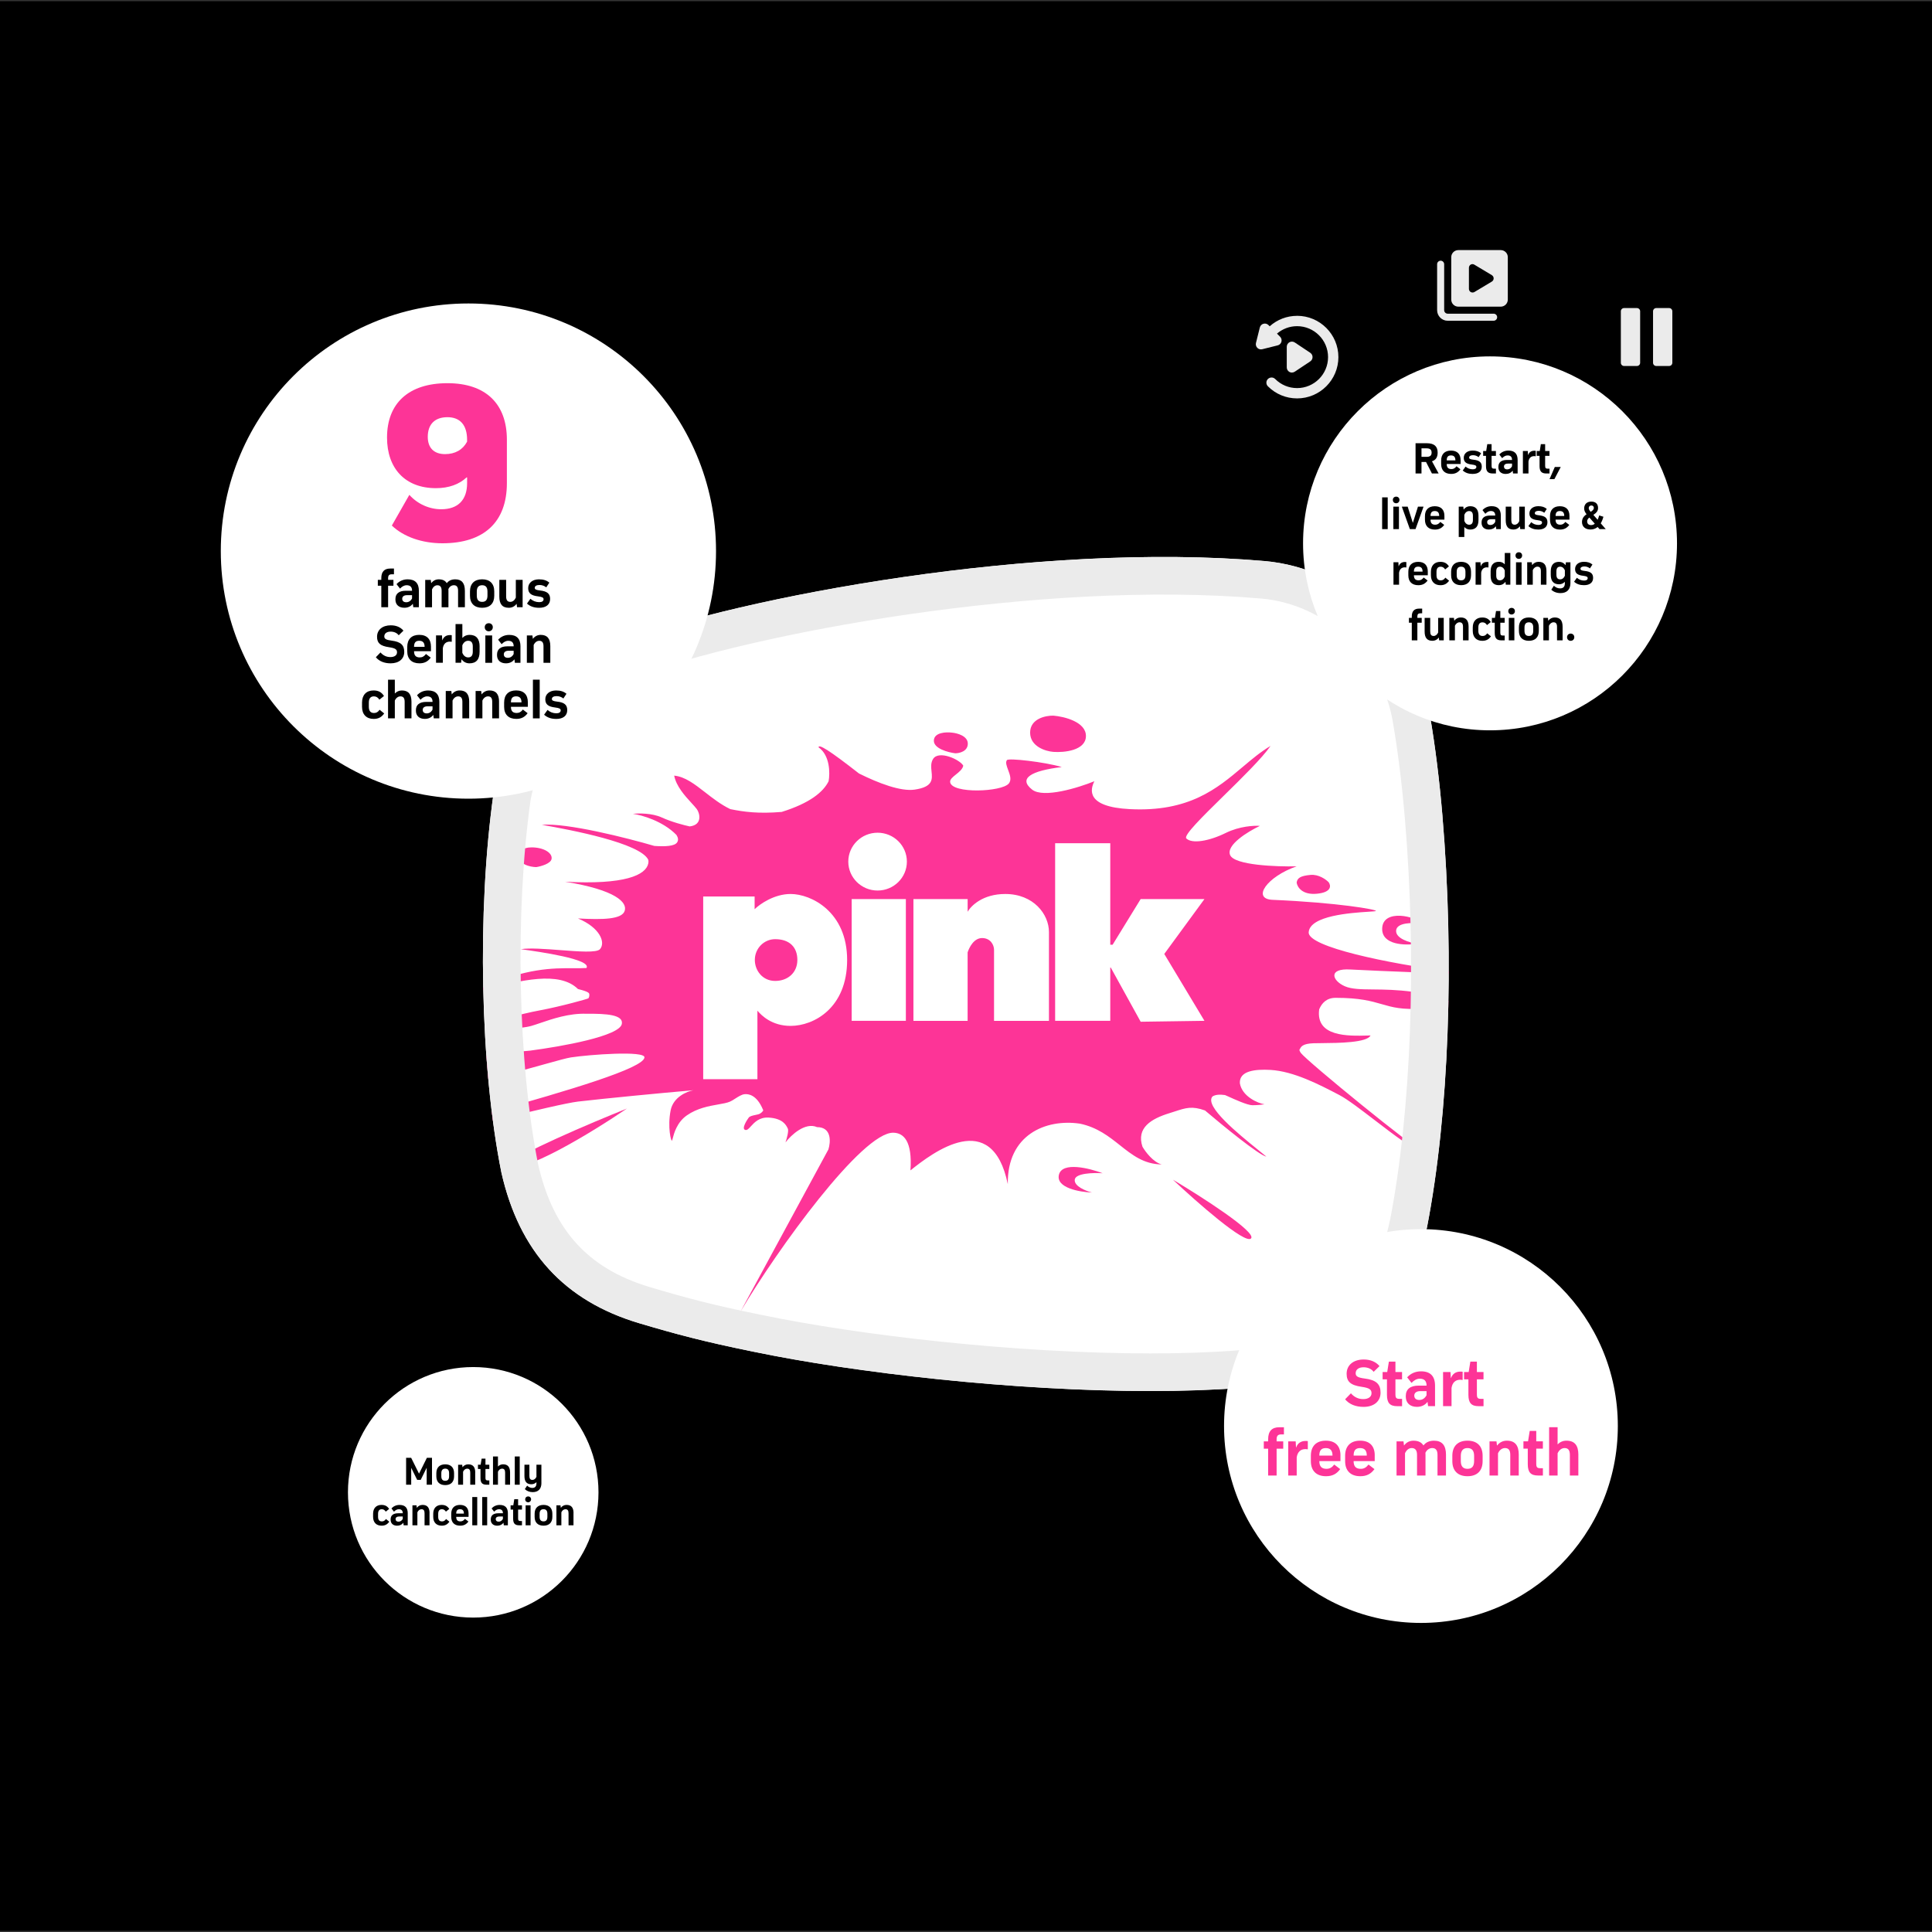 <?xml version="1.0" encoding="UTF-8"?>
<svg id="Layer_1" data-name="Layer 1" xmlns="http://www.w3.org/2000/svg" viewBox="0 0 800 800">
  <rect x="0" y="0" width="800" height="800" fill="#333333" stroke="none"/>
  <defs>
    <style>
      .cls-1, .cls-2 {
        fill: #fff;
      }

      .cls-3, .cls-4 {
        fill: #fd3497;
      }

      .cls-5 {
        fill: #ebebeb;
      }

      .cls-5, .cls-2, .cls-4 {
        fill-rule: evenodd;
      }
    </style>
  </defs>
  <rect y=".5" width="800" height="799"/>
  <g>
    <path class="cls-2" d="m597.27,337.71c-1.24-14.65-2.95-28.49-5.1-41.03-5.6-34.33-34.43-61.4-68.51-64.36-93.7-8.15-215.98,14.53-267.76,33.8-26.94,9.12-45.68,31.57-51.56,62.53-6.87,48.59-5.56,112.88,3.27,156.83,7.41,32.77,26.06,53.17,57.02,62.41,15.26,4.54,26.76,7.62,47.16,11.77,42.14,8.79,108.14,16.33,164.5,16.33,13.39,0,26.22-.43,38.07-1.36,45.1-3.69,67.24-22.9,76.56-66.67,9.03-46.6,11.4-110.25,6.34-170.27"/>
    <path class="cls-3" d="m320.98,406.18c5.29,0,9.19-3.47,9.19-8.69s-3.18-8.6-9.19-8.6c-4.57,0-8.42,3.76-8.42,8.6,0,4.33,3.13,8.69,8.42,8.69Z"/>
    <path class="cls-4" d="m599.88,402.21c-24.98-3.26-58.39-10.11-57.98-16.17.47-6.93,17.62-8.05,24.76-8.51,1.79-.12,2.95-.19,3.06-.31.59-.58-15.82-3.47-42.76-4.62-8.79-.38-2.34-9.63,9.96-13.87-8.4.19-25.66-.46-27.53-4.62-1.87-4.16,7.42-9.82,12.3-12.13-2.34-.19-8.44.12-14.06,2.89-7.03,3.47-14.06,4.62-16.4,2.31-1.25-1.24,6.69-9.03,15.49-17.67,7.63-7.49,15.9-15.6,19.39-20.64-4.07,2.41-7.74,5.5-11.54,8.71-10.57,8.91-22.21,18.73-46.77,17.46-18.16-.94-16.4-8.09-14.64-11.55-6.64,2.7-21.09,7.16-25.78,3.47-5.86-4.62-.44-7.82,12.27-9.34-6.93-2.09-22.27-3.85-22.72-2.85-.66.92-.1,2.4.5,4.01.74,1.98,1.56,4.15.27,5.68-2.93,3.47-23.52,4.31-24.26-.57-.17-1.14,1.05-2.12,2.38-3.18,1.32-1.05,2.74-2.19,3.05-3.66-1.38-2.55-10.15-6.5-12.49-2.8-1.02,1.61-.83,3.43-.65,5.2.34,3.29.66,6.38-6.97,7.51-5.79.86-14.99-2.65-23.08-6.68-12.14-9.5-16.74-12.35-16.74-10.83,4.78,3.35,4.77,10.76,4.17,14.04-2.19,4.45-7.75,9.06-19.42,12.71-9.6.8-15.57,0-21.29-1.16-3.92-1.89-7.27-4.51-10.42-6.96-4.36-3.39-8.32-6.48-12.82-6.91.88,4.47,4.46,8.37,7.14,11.3.88.96,1.67,1.82,2.23,2.56,1.16,1.52,2.57,6.54-2.95,7.17-2.18-.46-7.55-1.85-11.55-3.7-4.01-1.85-9.63-1.77-11.94-1.51,3.66.51,12.38,2.97,18.01,8.74.72,1.13.91,2.22.23,3.16-1.07,1.48-4.87,1.72-9.38,1.39-11.23-3.29-36.28-9.65-46.6-8.74,12.05,2.09,40.82,7.55,44.1,14.51.1.47.1.95,0,1.45-.99,4.9-9.79,8.93-34.47,7.6,21.16,3.42,25.85,8.62,24.68,12.09-1.17,3.47-8.79,3.7-19.33,3.12,9.1,3.8,11.54,9.95,9.1,12.73-1.35,1.53-8.72.97-16.42.38-6.24-.48-12.69-.97-16.32-.38l.3.04c7.17,1.01,29.16,4.11,26.85,7.75-1.7.1-3.52.1-5.51.09-8.31-.04-19.59-.09-37.24,7.96,0,.35.02.7.02,1.05.31-.08.62-.16.94-.24,14.41-3.68,30.52-7.81,38.28-.15,4.69,1.16,4.69,1.73,4.69,2.31v.03s0,.07,0,.07c.02.25.05.75-.36,1.43-.13.19-11.22,3.32-19.89,4.94-8.67,1.62-20.27,4.75-19.64,6.46.63,1.71,11.36,1.33,15.98,0,.98-.28,2.16-.69,3.5-1.14,4.96-1.7,12.1-4.14,19.23-3.86,8.29-.09,15.35.4,14.65,4.2-.94,5.08-24.87,9.33-37.95,11.06-4.66.36-11.3,1.15-18.14,2.22.23,3.18.49,6.33.77,9.44,8.39-1.86,16.99-4.26,23.58-6.1,5.06-1.41,8.95-2.49,10.65-2.75,7.62-1.16,30.66-2.88,30.46,0-.3,4.51-31.86,13.78-63.22,22.62.15,1.19.3,2.38.45,3.56,16.54-4,30.68-7.36,35.24-7.89,11.35-1.32,34.67-3.57,46.26-4.56.52-.05,1.03-.09,1.54-.14-2.7.48-8.36,2.82-9.44,8.36-1.35,6.93.19,13.06.58,12.49.07-.11.16-.43.28-.9.51-1.98,1.71-6.65,5.88-9.55,4.29-2.99,9.12-3.84,12.94-4.51,2.01-.35,3.74-.65,4.97-1.2.64-.28,1.35-.74,2.1-1.22,1.28-.82,2.66-1.7,3.87-1.83,1.54-.15,5,.17,7.6,6.36.05.11.1.23.15.34-.21.43-.94,1.35-2.17,1.66-.34.08-.69.16-1.03.23-1.22.26-2.37.5-2.82,1.1-.58.76-3.27,4.75-1.35,5.13.72.14,1.38-.58,2.24-1.53,1.46-1.6,3.51-3.84,7.39-3.6,5.84.36,7.18,3.11,7.8,4.37l.1.2c.46.91-.45,4.18-.96,5.7,2.3-3.01,8.12-8.49,13.07-6.32,6.09,0,5.66,6.16,4.69,9.24l-36.32,67.02c15.04-25.42,50.34-74.31,63.27-73.95,4.21.12,7.86,3.44,7.03,15.6,9.37-7.51,33.76-26.03,40.31,5.71-.34-20.42,15.65-27.15,29.85-25.06,7.21,1.51,12.04,5.33,16.62,8.97,5.09,4.03,9.87,7.82,17.27,7.92-3.54-.91-6.8-5.28-7.98-7.35-2.61-7.85,3.63-11.55,11.13-13.87.84-.26,1.6-.51,2.32-.74,4.5-1.47,7.1-2.32,12.44-.39,7.19,6.12,22.34,18.51,25.42,19.12-.89-.76-2.13-1.77-3.59-2.94-7.96-6.44-22.17-17.94-18.75-21.96,1.29-.85,3.16-.88,5.2-.6.09.01.62.26,1.42.62,2.57,1.17,7.88,3.59,9.94,3.59s4.23-.25,5.01-.38c-2.79-.44-9.32-3.27-10.21-8.74-.27-5.14,6.27-5.86,12.71-5.5,9.63.58,20.22,6.07,28.5,10.41,3.37,1.76,8.8,5.93,14.56,10.34,8.19,6.28,17.02,13.05,21.49,14.13-4.73-1.95-49.43-38.44-52.03-41.93-.36-.49-.54-.93-.57-1.33.11-.1.19-.26.28-.43.41-.78,1.09-2.07,5.49-2.23.89-.03,2.1-.04,3.49-.05,6.99-.06,18.75-.17,20.19-3.18l-1.12.03c-8.25.22-21.68.58-20.14-10.86,1.11-2.63,3.1-4.75,6.81-4.75,10.02,0,14.77,1.37,19.09,2.62,4.4,1.27,8.33,2.41,16.91,1.82,16.99-1.15,1.7-6.14-4.1-6.93-6.44-.88-11.85-.94-16.32-.98-5.1-.05-8.99-.1-11.79-1.33-5.27-2.31-7.03-7.51,2.34-6.93,4.19.26,17.82.81,31.1,1.34h.01s.03,0,.03,0c3.25.13,6.48.26,9.55.38,0-.33,0-.67,0-1Zm-224.36-45.43c0,6.61-5.43,11.97-12.13,11.97s-12.13-5.36-12.13-11.97,5.43-11.97,12.13-11.97,12.13,5.36,12.13,11.97Zm61.39-7.61h22.83v42.02h.97l11.62-18.91h26.41l-16.64,22.73,16.64,27.69-26.41.38-12.39-22.44h-.2v22.06h-22.83v-73.53Zm-145.73,97.69v-75.63h21.29v5.25c2.13-2.1,8.09-6.3,14.9-6.3,8.51,0,23.41,7.35,23.41,27.31s-13.84,27.31-23.41,27.31c-7.66,0-11.97-4.2-13.74-6.3v28.36h-22.44Zm83.92-74.58h-22.44v50.42h22.44v-50.42Zm3.14,0h22.44v5.25c1.42-2.45,6.21-7.35,15.58-7.35,11.71,0,18.09,8.4,18.09,15.76v36.77h-22.74v-29.41c0-2.1-1.53-4.87-4.94-4.87s-5.29,3.82-6,5.92v28.36h-22.44v-50.42Z"/>
    <path class="cls-3" d="m599.76,414.36c-.71.43-1.28,1.09-1.43,2.09,0,.68.29,1.96,1.32,2.8.04-1.63.08-3.26.11-4.89Z"/>
    <path class="cls-3" d="m436.18,296.33c-3.21-.06-9.63,1.25-9.63,7.03s6.42,7.73,9.63,7.98c4.43.32,13.33-.53,13.48-6.46.15-5.93-8.92-8.17-13.48-8.55Z"/>
    <path class="cls-3" d="m395.55,311.92c1.73,0,5.2-.8,5.2-3.99s-4.37-4.37-6.55-4.56c-2.44-.32-7.36-.11-7.51,3.23-.15,3.35,5.84,4.94,8.86,5.32Z"/>
    <path class="cls-3" d="m220.12,350.88c-4.01,0-5.39,2.03-5.58,3.04,0,4.01,5.01,5.09,7.51,5.13,1.99-.32,6.05-1.44,6.35-3.42.39-2.47-3.27-4.75-8.28-4.75Z"/>
    <path class="cls-3" d="m259.6,459.02c-14.89,5.96-45.75,19.04-50.07,23.76,5.7,4.41,35.75-14,50.07-23.76Z"/>
    <path class="cls-3" d="m438.49,486.39c1.39-5.47,12.65-2.66,18.1-.57-3.72-.25-11.25-.08-11.56,2.66-.31,2.74,4.62,4.69,7.13,5.32-5.14-.19-15.06-1.94-13.67-7.41Z"/>
    <path class="cls-3" d="m485.67,488.48c9.76,9.19,29.89,26.91,32.35,24.33,2.46-2.58-20.54-17.3-32.35-24.33Z"/>
    <path class="cls-3" d="m578.1,385.28c.31-3.35,6.93-3.29,10.21-2.85-1.35-2.85-15.79-6.46-15.98,2.09-.15,6.84,9.56,7.03,14.44,6.27-3.02-.44-8.97-2.17-8.66-5.51Z"/>
    <path class="cls-3" d="m536.92,365.51c.25,1.77,2.28,5.17,8.44,4.56,6.16-.61,5.78-3.42,4.81-4.75-1.09-1.14-4.12-3.35-7.51-3.04-4.24.38-5.52,1.33-5.75,3.23Z"/>
    <path class="cls-5" d="m576.79,299.19h0c-4.48-27.45-27.67-49.01-54.48-51.34h0c-91.21-7.93-211.18,14.35-260.98,32.88l-.22.08-.22.07c-20.97,7.1-36.16,24.48-41.18,50.33-6.58,46.91-5.26,109.08,3.14,151.02,3.24,14.2,8.68,24.83,15.94,32.77,7.27,7.95,17.08,14.02,30.3,17.96,14.87,4.43,25.93,7.39,45.82,11.44h.07c41.1,8.59,106.03,16.02,161.32,16.02,13.07,0,25.47-.41,36.82-1.31,20.69-1.7,33.8-6.77,42.71-14.53,8.86-7.71,15.56-19.81,19.82-39.71,8.68-44.87,11.05-106.95,6.09-165.84-1.22-14.29-2.87-27.69-4.93-39.72l-.02-.12Zm-62.42,275.46c-11.84.93-24.68,1.36-38.07,1.36-56.36,0-122.35-7.54-164.5-16.33-20.4-4.15-31.9-7.23-47.16-11.77-30.96-9.24-49.61-29.64-57.02-62.41-8.83-43.95-10.14-108.24-3.27-156.83,5.88-30.96,24.62-53.41,51.56-62.53,51.78-19.27,174.06-41.94,267.76-33.8,34.07,2.96,62.9,30.03,68.51,64.36,2.15,12.54,3.85,26.38,5.1,41.03,5.06,60.02,2.69,123.67-6.34,170.27-9.32,43.77-31.46,62.98-76.56,66.67Z"/>
  </g>
  <circle class="cls-1" cx="193.96" cy="228.19" r="102.53"/>
  <path class="cls-3" d="m209.89,182.08v17.97c0,16.08-9.43,24.91-26.7,24.91-8.44,0-16.08-2.68-20.94-7.34l7.25-12.71c3.38,3.77,8.24,5.96,13.2,5.96,6.95,0,10.72-3.87,10.72-10.82v-2.38h-.2c-3.08,2.88-7.35,4.47-12.71,4.47-12.8,0-20.25-8.24-20.25-20.94,0-14.39,9.13-22.53,25.01-22.53s24.62,8.54,24.62,23.43Zm-16.48.79v-.79c0-6.05-2.88-9.33-8.14-9.33s-8.14,2.98-8.14,8.14c0,4.57,2.58,7.15,7.15,7.15,4.17,0,7.34-1.79,9.13-5.16Z"/>
  <g>
    <path d="m162.2,237.8c-1.05,0-1.49.48-1.49,1.6v.71h2.2v2.43h-2.2v8.9h-2.82v-8.9h-1.44v-2.43h1.44v-.71c0-2.66,1.24-3.98,3.71-3.98h1.53v2.38h-.94Z"/>
    <path d="m173.44,244.64v6.8h-2.31l-.18-1.4h-.05c-.76,1.03-1.97,1.62-3.48,1.62-2.33,0-3.68-1.35-3.68-3.36v-.25c0-2.22,1.46-3.43,4.28-3.43h2.61c0-1.53-.73-2.29-2.24-2.29-1.05,0-1.95.55-2.75,1.4l-1.44-1.85c1.12-1.24,2.68-1.99,4.6-1.99,3.09,0,4.65,1.6,4.65,4.76Zm-4.92,1.81c-1.24,0-1.97.55-1.97,1.49,0,.85.55,1.44,1.67,1.44,1.03,0,1.88-.57,2.4-1.58v-1.35h-2.11Z"/>
    <path d="m192.5,244.57v6.87h-2.82v-6.84c0-1.51-.55-2.27-1.74-2.27-.96,0-1.79.57-2.27,1.56.02.21.02.43.02.69v6.87h-2.82v-6.84c0-1.51-.57-2.27-1.76-2.27-.94,0-1.74.64-2.22,1.72v7.39h-2.82v-11.33h2.31l.16,1.33h.05c.78-1.03,1.83-1.56,3.09-1.56,1.56,0,2.65.5,3.3,1.56h.05c.8-1.05,1.99-1.56,3.48-1.56,2.68,0,3.98,1.56,3.98,4.69Z"/>
    <path d="m194.61,244.89c0-3.2,1.83-5.01,5.04-5.01s5.01,1.81,5.01,5.01v1.79c0,3.18-1.81,4.99-5.01,4.99s-5.04-1.81-5.04-4.99v-1.79Zm2.82,1.74c0,1.74.73,2.59,2.22,2.59s2.2-.85,2.2-2.59v-1.69c0-1.76-.73-2.61-2.2-2.61s-2.22.85-2.22,2.61v1.69Z"/>
    <path d="m214.09,251.44l-.16-1.37h-.05c-.8,1.05-1.9,1.6-3.18,1.6-2.7,0-3.94-1.53-3.94-4.67v-6.89h2.82v6.82c0,1.53.5,2.29,1.72,2.29.98,0,1.79-.66,2.29-1.76v-7.35h2.82v11.33h-2.31Z"/>
    <path d="m223.22,251.67c-2.08,0-3.66-.55-5.01-1.74l1.42-1.99c1.03.92,2.29,1.4,3.66,1.4,1.14,0,1.79-.44,1.79-1.21,0-.66-.53-.98-2.27-1.19-2.95-.34-4.1-1.35-4.1-3.41,0-2.17,1.79-3.64,4.46-3.64,1.85,0,3.16.41,4.3,1.37l-1.28,1.95c-.78-.64-1.76-.98-2.79-.98-1.24,0-1.97.43-1.97,1.19,0,.6.5.89,2.15,1.08,3.02.32,4.21,1.35,4.21,3.52,0,2.31-1.67,3.66-4.58,3.66Z"/>
    <path d="m167.05,261.15l-1.95,1.9c-.71-.96-1.92-1.51-3.34-1.51-1.62,0-2.63.76-2.63,1.99,0,.98.69,1.44,3.02,1.74,3.8.48,5.24,1.85,5.24,4.69s-2.17,4.71-5.63,4.71c-2.66,0-4.76-.87-6.13-2.52l1.92-1.99c1.12,1.28,2.5,1.92,4.1,1.92,1.69,0,2.75-.75,2.75-1.97s-.76-1.74-3.3-2.11c-3.64-.53-4.97-1.69-4.97-4.33,0-2.88,2.24-4.74,5.68-4.74,2.22,0,4.03.75,5.24,2.2Z"/>
    <path d="m178.45,267.76v1.9h-7c0,1.76.75,2.56,2.38,2.56,1.05,0,1.81-.44,2.56-1.42l1.97,1.51c-1.19,1.62-2.63,2.36-4.69,2.36-3.2,0-5.04-1.81-5.04-4.99v-1.79c0-3.2,1.79-5.01,4.97-5.01s4.85,1.79,4.85,4.88Zm-2.63.07c0-1.65-.69-2.5-2.22-2.5s-2.15.8-2.15,2.5h4.37Z"/>
    <path d="m187.06,263.03v2.72c-.25-.05-.53-.07-.78-.07-1.62,0-2.63.94-2.91,2.72v6.04h-2.82v-11.33h2.47l.11,2.01h.05c.55-1.49,1.65-2.15,3.16-2.15.27,0,.48,0,.71.05Z"/>
    <path d="m198.59,267.67v2.22c0,3.18-1.42,4.78-4.19,4.78-1.33,0-2.47-.57-3.25-1.65h-.05l-.16,1.42h-2.31v-16.02h2.82v5.7h.05c.76-.82,1.76-1.24,2.91-1.24,2.77,0,4.19,1.62,4.19,4.78Zm-2.82.04c0-1.6-.62-2.38-1.9-2.38-1.08,0-1.95.69-2.43,1.9v3.07c.48,1.21,1.35,1.92,2.43,1.92,1.28,0,1.9-.8,1.9-2.4v-2.11Z"/>
    <path d="m200.72,259.71c0-.96.69-1.65,1.67-1.65s1.67.69,1.67,1.65-.71,1.69-1.67,1.69-1.67-.69-1.67-1.69Zm.25,3.41h2.82v11.33h-2.82v-11.33Z"/>
    <path d="m215.51,267.65v6.8h-2.31l-.18-1.4h-.05c-.76,1.03-1.97,1.62-3.48,1.62-2.33,0-3.68-1.35-3.68-3.36v-.25c0-2.22,1.46-3.43,4.28-3.43h2.61c0-1.53-.73-2.29-2.24-2.29-1.05,0-1.95.55-2.75,1.4l-1.44-1.85c1.12-1.24,2.68-1.99,4.6-1.99,3.09,0,4.65,1.6,4.65,4.76Zm-4.92,1.81c-1.24,0-1.97.55-1.97,1.49,0,.85.55,1.44,1.67,1.44,1.03,0,1.88-.57,2.4-1.58v-1.35h-2.11Z"/>
    <path d="m227.87,267.56v6.89h-2.82v-6.84c0-1.51-.53-2.27-1.74-2.27-.98,0-1.83.64-2.33,1.74v7.37h-2.82v-11.33h2.31l.16,1.37h.05c.82-1.05,1.92-1.6,3.23-1.6,2.7,0,3.96,1.56,3.96,4.67Z"/>
    <path d="m159.09,295.42c-1.12,1.58-2.45,2.27-4.37,2.27-3,0-4.81-1.88-4.81-4.99v-1.79c0-3.14,1.79-5.01,4.76-5.01,2.01,0,3.32.71,4.33,2.29l-1.9,1.53c-.62-.96-1.35-1.37-2.27-1.37-1.4,0-2.11.85-2.11,2.61v1.69c0,1.74.73,2.59,2.15,2.59.98,0,1.67-.41,2.31-1.35l1.9,1.53Z"/>
    <path d="m170.38,290.57v6.89h-2.82v-6.84c0-1.51-.53-2.27-1.74-2.27-.98,0-1.83.64-2.33,1.74v7.37h-2.81v-16.02h2.81v5.68h.05c.78-.8,1.76-1.21,2.88-1.21,2.7,0,3.96,1.56,3.96,4.67Z"/>
    <path d="m181.92,290.66v6.8h-2.31l-.18-1.4h-.05c-.76,1.03-1.97,1.62-3.48,1.62-2.33,0-3.68-1.35-3.68-3.36v-.25c0-2.22,1.46-3.43,4.28-3.43h2.61c0-1.53-.73-2.29-2.24-2.29-1.05,0-1.95.55-2.75,1.4l-1.44-1.85c1.12-1.24,2.68-1.99,4.6-1.99,3.09,0,4.65,1.6,4.65,4.76Zm-4.92,1.81c-1.24,0-1.97.55-1.97,1.49,0,.85.55,1.44,1.67,1.44,1.03,0,1.88-.57,2.4-1.58v-1.35h-2.11Z"/>
    <path d="m194.28,290.57v6.89h-2.82v-6.84c0-1.51-.53-2.27-1.74-2.27-.98,0-1.83.64-2.33,1.74v7.37h-2.81v-11.33h2.31l.16,1.37h.05c.82-1.05,1.92-1.6,3.23-1.6,2.7,0,3.96,1.56,3.96,4.67Z"/>
    <path d="m206.64,290.57v6.89h-2.82v-6.84c0-1.51-.53-2.27-1.74-2.27-.98,0-1.83.64-2.33,1.74v7.37h-2.81v-11.33h2.31l.16,1.37h.05c.82-1.05,1.92-1.6,3.23-1.6,2.7,0,3.96,1.56,3.96,4.67Z"/>
    <path d="m218.57,290.77v1.9h-7c0,1.76.75,2.56,2.38,2.56,1.05,0,1.81-.44,2.56-1.42l1.97,1.51c-1.19,1.62-2.63,2.36-4.69,2.36-3.2,0-5.04-1.81-5.04-4.99v-1.79c0-3.2,1.79-5.01,4.97-5.01s4.85,1.79,4.85,4.88Zm-2.63.07c0-1.65-.69-2.5-2.22-2.5s-2.15.8-2.15,2.5h4.37Z"/>
    <path d="m220.67,281.44h2.81v16.02h-2.81v-16.02Z"/>
    <path d="m230.31,297.69c-2.08,0-3.66-.55-5.01-1.74l1.42-1.99c1.03.92,2.29,1.4,3.66,1.4,1.14,0,1.79-.44,1.79-1.21,0-.66-.53-.98-2.27-1.19-2.95-.34-4.1-1.35-4.1-3.41,0-2.17,1.79-3.64,4.46-3.64,1.85,0,3.16.41,4.3,1.37l-1.28,1.95c-.78-.64-1.76-.98-2.79-.98-1.24,0-1.97.43-1.97,1.19,0,.6.5.89,2.15,1.08,3.02.32,4.21,1.35,4.21,3.52,0,2.31-1.67,3.66-4.58,3.66Z"/>
  </g>
  <circle class="cls-1" cx="616.99" cy="224.99" r="77.42"/>
  <g>
    <path d="m586.15,196.06v-12.53h4.62c3.06,0,4.53,1.26,4.53,3.89,0,1.9-.77,3.08-2.35,3.59l2.76,5.05h-2.78l-2.44-4.77h-1.88v4.77h-2.46Zm4.58-6.89c1.41,0,2.07-.54,2.07-1.75s-.66-1.77-2.07-1.77h-2.12v3.51h2.12Z"/>
    <path d="m604.81,190.57v1.56h-5.75c0,1.45.62,2.1,1.95,2.1.86,0,1.48-.36,2.1-1.16l1.62,1.24c-.98,1.33-2.16,1.93-3.85,1.93-2.63,0-4.13-1.48-4.13-4.09v-1.46c0-2.63,1.47-4.11,4.08-4.11s3.98,1.46,3.98,4Zm-2.16.06c0-1.35-.56-2.05-1.82-2.05s-1.77.66-1.77,2.05h3.59Z"/>
    <path d="m609.8,196.25c-1.71,0-3.01-.45-4.11-1.43l1.17-1.63c.84.75,1.88,1.14,3,1.14.94,0,1.47-.36,1.47-.99,0-.54-.43-.81-1.86-.98-2.42-.28-3.36-1.11-3.36-2.8,0-1.79,1.47-2.99,3.66-2.99,1.52,0,2.59.34,3.53,1.13l-1.05,1.6c-.64-.53-1.45-.81-2.29-.81-1.01,0-1.62.36-1.62.98,0,.49.41.73,1.77.88,2.48.26,3.46,1.11,3.46,2.89,0,1.9-1.37,3-3.76,3Z"/>
    <path d="m617.64,192.94c0,.85.26,1.13,1.07,1.13h.73v1.99h-1.32c-1.99,0-2.8-.88-2.8-3.08v-4.23h-1.18v-1.99h1.26l.45-2.84h1.78v2.84h1.8v1.99h-1.8v4.19Z"/>
    <path d="m628.42,190.48v5.58h-1.9l-.15-1.14h-.04c-.62.84-1.62,1.33-2.86,1.33-1.92,0-3.02-1.11-3.02-2.76v-.21c0-1.82,1.2-2.82,3.51-2.82h2.14c0-1.26-.6-1.88-1.84-1.88-.86,0-1.6.45-2.25,1.14l-1.18-1.52c.92-1.01,2.2-1.63,3.78-1.63,2.54,0,3.81,1.31,3.81,3.91Zm-4.04,1.48c-1.01,0-1.62.45-1.62,1.22,0,.7.45,1.18,1.37,1.18.85,0,1.54-.47,1.97-1.3v-1.11h-1.73Z"/>
    <path d="m635.93,186.69v2.24c-.21-.04-.43-.06-.64-.06-1.33,0-2.16.77-2.38,2.23v4.96h-2.31v-9.3h2.03l.09,1.65h.04c.45-1.22,1.35-1.77,2.59-1.77.23,0,.39,0,.58.04Z"/>
    <path d="m639.82,192.94c0,.85.26,1.13,1.07,1.13h.73v1.99h-1.32c-1.99,0-2.8-.88-2.8-3.08v-4.23h-1.18v-1.99h1.26l.45-2.84h1.78v2.84h1.8v1.99h-1.8v4.19Z"/>
    <path d="m643.81,193.37h2.46l-2.63,5.03h-2.01l2.18-5.03Z"/>
    <path d="m572.31,205.95h2.31v13.15h-2.31v-13.15Z"/>
    <path d="m576.75,207c0-.79.56-1.35,1.37-1.35s1.37.56,1.37,1.35-.58,1.39-1.37,1.39-1.37-.56-1.37-1.39Zm.21,2.8h2.31v9.3h-2.31v-9.3Z"/>
    <path d="m583.79,219.09l-3.32-9.3h2.42l2.12,6.67h.04l2.1-6.67h2.31l-3.32,9.3h-2.35Z"/>
    <path d="m598.1,213.61v1.56h-5.75c0,1.45.62,2.1,1.95,2.1.86,0,1.48-.36,2.1-1.16l1.62,1.24c-.98,1.33-2.16,1.94-3.85,1.94-2.63,0-4.13-1.48-4.13-4.1v-1.46c0-2.63,1.47-4.11,4.08-4.11s3.98,1.46,3.98,4Zm-2.16.05c0-1.35-.56-2.05-1.82-2.05s-1.77.66-1.77,2.05h3.59Z"/>
    <path d="m612.21,213.53v1.82c0,2.61-1.17,3.93-3.44,3.93-.94,0-1.77-.34-2.39-1.01h-.04v4.09h-2.31v-12.57h1.9l.13,1.17h.04c.64-.88,1.58-1.35,2.67-1.35,2.27,0,3.44,1.33,3.44,3.93Zm-2.31.04c0-1.31-.51-1.95-1.56-1.95-.88,0-1.6.56-1.99,1.56v2.52c.39,1,1.11,1.58,1.99,1.58,1.05,0,1.56-.66,1.56-1.97v-1.73Z"/>
    <path d="m621.46,213.51v5.58h-1.9l-.15-1.15h-.04c-.62.85-1.62,1.33-2.86,1.33-1.92,0-3.02-1.11-3.02-2.76v-.21c0-1.82,1.2-2.82,3.51-2.82h2.14c0-1.26-.6-1.88-1.84-1.88-.86,0-1.6.45-2.25,1.15l-1.18-1.52c.92-1.02,2.2-1.63,3.78-1.63,2.54,0,3.81,1.31,3.81,3.91Zm-4.04,1.48c-1.01,0-1.62.45-1.62,1.22,0,.7.45,1.18,1.37,1.18.85,0,1.54-.47,1.97-1.29v-1.11h-1.73Z"/>
    <path d="m629.5,219.09l-.13-1.13h-.04c-.66.86-1.56,1.31-2.61,1.31-2.22,0-3.23-1.26-3.23-3.83v-5.65h2.31v5.6c0,1.26.41,1.88,1.41,1.88.81,0,1.47-.54,1.88-1.45v-6.03h2.31v9.3h-1.9Z"/>
    <path d="m636.99,219.28c-1.71,0-3.01-.45-4.11-1.43l1.17-1.63c.84.75,1.88,1.15,3,1.15.94,0,1.47-.36,1.47-1,0-.54-.43-.81-1.86-.98-2.42-.28-3.36-1.11-3.36-2.8,0-1.78,1.47-2.99,3.66-2.99,1.52,0,2.59.34,3.53,1.13l-1.05,1.6c-.64-.53-1.45-.81-2.29-.81-1.01,0-1.62.36-1.62.98,0,.49.41.73,1.77.88,2.48.26,3.46,1.11,3.46,2.89,0,1.9-1.37,3.01-3.76,3.01Z"/>
    <path d="m649.88,213.61v1.56h-5.75c0,1.45.62,2.1,1.95,2.1.86,0,1.48-.36,2.1-1.16l1.62,1.24c-.98,1.33-2.16,1.94-3.85,1.94-2.63,0-4.13-1.48-4.13-4.1v-1.46c0-2.63,1.47-4.11,4.08-4.11s3.98,1.46,3.98,4Zm-2.16.05c0-1.35-.56-2.05-1.82-2.05s-1.77.66-1.77,2.05h3.59Z"/>
    <path d="m661.55,218.22c-.84.69-1.83,1.04-2.98,1.04-2.14,0-3.5-1.21-3.5-3.08,0-1.35.59-2.36,1.89-3.23-.71-.91-.99-1.6-.99-2.42,0-1.75,1.14-2.83,2.96-2.83s2.79.99,2.79,2.64c0,1.14-.56,1.97-1.94,2.86l1.77,2.02c.25-.54.45-1.14.64-1.8l1.75.55c-.29,1.08-.66,1.99-1.11,2.73l2.07,2.39h-2.58l-.77-.88Zm-1.18-1.36l-2.25-2.56c-.62.49-.91.98-.91,1.56,0,1.01.61,1.57,1.68,1.57.5,0,1.03-.2,1.48-.57Zm-1.7-4.93c.92-.57,1.31-1.04,1.31-1.63s-.42-.99-1.03-.99c-.64,0-1.09.45-1.09,1.06,0,.46.19.81.81,1.57Z"/>
    <path d="m582.34,232.75v2.23c-.21-.04-.43-.06-.64-.06-1.33,0-2.16.77-2.38,2.24v4.96h-2.31v-9.3h2.03l.09,1.65h.04c.45-1.22,1.35-1.77,2.59-1.77.23,0,.39,0,.58.04Z"/>
    <path d="m591.22,236.64v1.56h-5.75c0,1.45.62,2.1,1.95,2.1.86,0,1.48-.36,2.1-1.16l1.62,1.24c-.98,1.33-2.16,1.94-3.85,1.94-2.63,0-4.13-1.48-4.13-4.1v-1.46c0-2.63,1.47-4.11,4.08-4.11s3.98,1.46,3.98,4Zm-2.16.05c0-1.35-.56-2.05-1.82-2.05s-1.77.66-1.77,2.05h3.59Z"/>
    <path d="m600.04,240.46c-.92,1.29-2.01,1.86-3.59,1.86-2.46,0-3.94-1.54-3.94-4.1v-1.46c0-2.57,1.47-4.11,3.91-4.11,1.65,0,2.72.58,3.55,1.88l-1.56,1.26c-.51-.79-1.11-1.13-1.86-1.13-1.15,0-1.73.7-1.73,2.14v1.39c0,1.43.6,2.12,1.77,2.12.81,0,1.37-.34,1.9-1.11l1.56,1.26Z"/>
    <path d="m600.88,236.75c0-2.63,1.5-4.11,4.13-4.11s4.11,1.48,4.11,4.11v1.46c0,2.61-1.48,4.1-4.11,4.1s-4.13-1.48-4.13-4.1v-1.46Zm2.31,1.43c0,1.43.6,2.12,1.82,2.12s1.8-.7,1.8-2.12v-1.39c0-1.45-.6-2.14-1.8-2.14s-1.82.7-1.82,2.14v1.39Z"/>
    <path d="m616.34,232.75v2.23c-.21-.04-.43-.06-.64-.06-1.33,0-2.16.77-2.38,2.24v4.96h-2.31v-9.3h2.03l.09,1.65h.04c.45-1.22,1.35-1.77,2.59-1.77.23,0,.39,0,.58.04Z"/>
    <path d="m623.52,242.13l-.13-1.17h-.04c-.66.88-1.58,1.35-2.67,1.35-2.29,0-3.44-1.31-3.44-3.93v-1.82c0-2.59,1.15-3.93,3.44-3.93.94,0,1.75.34,2.37,1.01h.04v-4.68h2.31v13.15h-1.88Zm-.43-5.92c-.39-.99-1.11-1.56-1.97-1.56-1.05,0-1.56.64-1.56,1.95v1.73c0,1.31.51,1.97,1.56,1.97.86,0,1.58-.58,1.97-1.58v-2.52Z"/>
    <path d="m627.54,230.03c0-.79.56-1.35,1.37-1.35s1.37.56,1.37,1.35-.58,1.39-1.37,1.39-1.37-.56-1.37-1.39Zm.21,2.8h2.31v9.3h-2.31v-9.3Z"/>
    <path d="m640.35,236.47v5.65h-2.31v-5.62c0-1.24-.43-1.86-1.43-1.86-.81,0-1.5.53-1.92,1.43v6.05h-2.31v-9.3h1.9l.13,1.13h.04c.68-.86,1.58-1.31,2.65-1.31,2.22,0,3.25,1.28,3.25,3.83Z"/>
    <path d="m650.29,241.36c0,2.76-1.48,4.23-4.15,4.23-1.5,0-2.86-.51-3.78-1.41l1.07-1.63c.75.71,1.63,1.09,2.55,1.09,1.33,0,1.99-.7,1.99-2.1v-.6h-.04c-.62.66-1.43,1-2.35,1-2.29,0-3.44-1.33-3.44-3.93v-1.43c0-2.59,1.15-3.93,3.44-3.93,1.09,0,1.99.47,2.65,1.33h.04l.13-1.15h1.88v8.53Zm-2.31-2.95v-2.26c-.39-.96-1.11-1.5-1.95-1.5-1.05,0-1.56.64-1.56,1.95v1.35c0,1.31.51,1.95,1.56,1.95.85,0,1.56-.54,1.95-1.5Z"/>
    <path d="m655.9,242.31c-1.71,0-3.01-.45-4.11-1.43l1.17-1.63c.84.75,1.88,1.15,3,1.15.94,0,1.47-.36,1.47-1,0-.54-.43-.81-1.86-.98-2.42-.28-3.36-1.11-3.36-2.8,0-1.78,1.47-2.99,3.66-2.99,1.52,0,2.59.34,3.53,1.13l-1.05,1.6c-.64-.53-1.45-.81-2.29-.81-1.01,0-1.62.36-1.62.98,0,.49.41.73,1.77.88,2.48.26,3.46,1.11,3.46,2.89,0,1.9-1.37,3.01-3.76,3.01Z"/>
    <path d="m588.12,253.96c-.86,0-1.22.39-1.22,1.32v.58h1.8v1.99h-1.8v7.31h-2.31v-7.31h-1.18v-1.99h1.18v-.58c0-2.18,1.01-3.27,3.04-3.27h1.26v1.95h-.77Z"/>
    <path d="m595.92,265.16l-.13-1.13h-.04c-.66.87-1.56,1.31-2.61,1.31-2.22,0-3.23-1.26-3.23-3.83v-5.65h2.31v5.6c0,1.26.41,1.88,1.41,1.88.81,0,1.47-.54,1.88-1.45v-6.03h2.31v9.3h-1.9Z"/>
    <path d="m608.11,259.51v5.65h-2.31v-5.62c0-1.24-.43-1.86-1.43-1.86-.81,0-1.5.53-1.92,1.43v6.05h-2.31v-9.3h1.9l.13,1.13h.04c.68-.87,1.58-1.31,2.65-1.31,2.22,0,3.25,1.28,3.25,3.83Z"/>
    <path d="m617.37,263.49c-.92,1.3-2.01,1.86-3.59,1.86-2.46,0-3.94-1.54-3.94-4.09v-1.46c0-2.57,1.47-4.11,3.91-4.11,1.65,0,2.72.58,3.55,1.88l-1.56,1.26c-.51-.79-1.11-1.13-1.86-1.13-1.15,0-1.73.69-1.73,2.14v1.39c0,1.43.6,2.12,1.77,2.12.81,0,1.37-.34,1.9-1.11l1.56,1.26Z"/>
    <path d="m621.26,262.04c0,.85.26,1.13,1.07,1.13h.73v1.99h-1.32c-1.99,0-2.8-.88-2.8-3.08v-4.23h-1.18v-1.99h1.26l.45-2.84h1.78v2.84h1.8v1.99h-1.8v4.19Z"/>
    <path d="m624.55,253.06c0-.79.56-1.35,1.37-1.35s1.37.56,1.37,1.35-.58,1.39-1.37,1.39-1.37-.56-1.37-1.39Zm.21,2.8h2.31v9.3h-2.31v-9.3Z"/>
    <path d="m628.95,259.79c0-2.63,1.5-4.11,4.13-4.11s4.11,1.48,4.11,4.11v1.46c0,2.61-1.48,4.09-4.11,4.09s-4.13-1.48-4.13-4.09v-1.46Zm2.31,1.43c0,1.43.6,2.12,1.82,2.12s1.8-.69,1.8-2.12v-1.39c0-1.45-.6-2.14-1.8-2.14s-1.82.69-1.82,2.14v1.39Z"/>
    <path d="m647.04,259.51v5.65h-2.31v-5.62c0-1.24-.43-1.86-1.43-1.86-.81,0-1.5.53-1.92,1.43v6.05h-2.31v-9.3h1.9l.13,1.13h.04c.68-.87,1.58-1.31,2.65-1.31,2.22,0,3.25,1.28,3.25,3.83Z"/>
    <path d="m648.88,263.85c0-.86.64-1.5,1.5-1.5s1.5.64,1.5,1.5-.62,1.5-1.5,1.5-1.5-.64-1.5-1.5Z"/>
  </g>
  <g id="Core_Icons_Zattoo_recall" data-name="Core/Icons/Zattoo/recall">
    <g id="Glyph">
      <path id="path-1" class="cls-5" d="m534.96,154.28c-.35,0-.69-.08-1.01-.25-.69-.37-1.13-1.1-1.13-1.89v-8.55c0-.79.43-1.51,1.13-1.89.69-.37,1.53-.33,2.19.11l6.41,4.27c.59.4.95,1.06.95,1.78s-.36,1.38-.95,1.78l-6.41,4.27c-.36.24-.77.36-1.19.36Zm2.14-23.51c9.43,0,17.1,7.67,17.1,17.1s-7.67,17.1-17.1,17.1c-4.57,0-8.86-1.78-12.09-5.01-.84-.84-.84-2.19,0-3.02s2.19-.84,3.02,0c2.42,2.42,5.64,3.76,9.07,3.76,7.07,0,12.82-5.75,12.82-12.82s-5.75-12.82-12.82-12.82c-3.09,0-6,1.09-8.33,3.08l1.29,1.29c.55.55.75,1.34.55,2.08-.21.74-.79,1.32-1.54,1.5l-6.41,1.6c-.17.04-.35.06-.52.06-.56,0-1.11-.22-1.51-.63-.53-.53-.74-1.3-.56-2.03l1.6-6.41c.19-.75.76-1.34,1.5-1.54.74-.21,1.54,0,2.08.55l.5.5c3.13-2.79,7.12-4.33,11.35-4.33Z"/>
    </g>
  </g>
  <circle class="cls-1" cx="588.38" cy="590.49" r="81.53"/>
  <g>
    <path class="cls-3" d="m571.23,565.67l-2.43,2.37c-.89-1.2-2.4-1.88-4.17-1.88-2.03,0-3.28.94-3.28,2.49,0,1.23.86,1.8,3.77,2.17,4.74.6,6.54,2.31,6.54,5.86s-2.71,5.88-7.03,5.88c-3.31,0-5.94-1.09-7.65-3.14l2.4-2.48c1.4,1.6,3.11,2.4,5.11,2.4,2.11,0,3.43-.94,3.43-2.46s-.94-2.17-4.11-2.63c-4.54-.66-6.2-2.11-6.2-5.4,0-3.6,2.8-5.91,7.08-5.91,2.77,0,5.03.94,6.54,2.74Z"/>
    <path class="cls-3" d="m577.83,577.53c0,1.29.4,1.71,1.63,1.71h1.11v3.03h-2c-3.03,0-4.26-1.34-4.26-4.69v-6.43h-1.8v-3.03h1.91l.69-4.31h2.71v4.31h2.74v3.03h-2.74v6.37Z"/>
    <path class="cls-3" d="m594.22,573.78v8.48h-2.88l-.23-1.74h-.06c-.94,1.29-2.46,2.03-4.34,2.03-2.91,0-4.6-1.69-4.6-4.2v-.31c0-2.77,1.83-4.29,5.34-4.29h3.26c0-1.91-.91-2.86-2.8-2.86-1.31,0-2.43.69-3.43,1.74l-1.8-2.31c1.4-1.54,3.34-2.48,5.74-2.48,3.86,0,5.8,2,5.8,5.94Zm-6.14,2.26c-1.54,0-2.46.69-2.46,1.86,0,1.06.69,1.8,2.08,1.8,1.29,0,2.34-.71,3-1.97v-1.69h-2.63Z"/>
    <path class="cls-3" d="m605.65,568.01v3.4c-.31-.06-.66-.09-.97-.09-2.03,0-3.28,1.17-3.63,3.4v7.54h-3.51v-14.14h3.08l.14,2.51h.06c.69-1.86,2.06-2.68,3.94-2.68.34,0,.6,0,.89.06Z"/>
    <path class="cls-3" d="m611.56,577.53c0,1.29.4,1.71,1.63,1.71h1.11v3.03h-2c-3.03,0-4.26-1.34-4.26-4.69v-6.43h-1.8v-3.03h1.91l.69-4.31h2.71v4.31h2.74v3.03h-2.74v6.37Z"/>
    <path class="cls-3" d="m530.48,593.96c-1.31,0-1.86.6-1.86,2v.88h2.74v3.03h-2.74v11.11h-3.51v-11.11h-1.8v-3.03h1.8v-.88c0-3.31,1.54-4.97,4.63-4.97h1.91v2.97h-1.17Z"/>
    <path class="cls-3" d="m541.54,596.73v3.4c-.31-.06-.66-.09-.97-.09-2.03,0-3.28,1.17-3.63,3.4v7.54h-3.51v-14.14h3.08l.14,2.51h.06c.69-1.86,2.06-2.68,3.94-2.68.34,0,.6,0,.89.06Z"/>
    <path class="cls-3" d="m555.05,602.64v2.37h-8.74c0,2.2.94,3.2,2.97,3.2,1.31,0,2.26-.54,3.2-1.77l2.46,1.89c-1.49,2.03-3.28,2.94-5.86,2.94-4,0-6.28-2.26-6.28-6.23v-2.23c0-4,2.23-6.26,6.2-6.26s6.06,2.23,6.06,6.08Zm-3.29.09c0-2.06-.86-3.11-2.77-3.11s-2.68,1-2.68,3.11h5.46Z"/>
    <path class="cls-3" d="m569.24,602.64v2.37h-8.74c0,2.2.94,3.2,2.97,3.2,1.31,0,2.26-.54,3.2-1.77l2.46,1.89c-1.49,2.03-3.29,2.94-5.86,2.94-4,0-6.28-2.26-6.28-6.23v-2.23c0-4,2.23-6.26,6.2-6.26s6.06,2.23,6.06,6.08Zm-3.28.09c0-2.06-.86-3.11-2.77-3.11s-2.68,1-2.68,3.11h5.46Z"/>
    <path class="cls-3" d="m598.75,602.41v8.57h-3.51v-8.54c0-1.88-.69-2.83-2.17-2.83-1.2,0-2.23.71-2.83,1.94.03.26.03.54.03.86v8.57h-3.51v-8.54c0-1.88-.71-2.83-2.2-2.83-1.17,0-2.17.8-2.77,2.14v9.23h-3.51v-14.14h2.88l.2,1.66h.06c.97-1.29,2.29-1.94,3.86-1.94,1.94,0,3.31.63,4.11,1.94h.06c1-1.31,2.49-1.94,4.34-1.94,3.34,0,4.97,1.94,4.97,5.86Z"/>
    <path class="cls-3" d="m601.38,602.81c0-4,2.29-6.26,6.28-6.26s6.26,2.26,6.26,6.26v2.23c0,3.97-2.26,6.23-6.26,6.23s-6.28-2.26-6.28-6.23v-2.23Zm3.51,2.17c0,2.17.91,3.23,2.77,3.23s2.74-1.06,2.74-3.23v-2.11c0-2.2-.91-3.26-2.74-3.26s-2.77,1.06-2.77,3.26v2.11Z"/>
    <path class="cls-3" d="m628.88,602.38v8.6h-3.51v-8.54c0-1.88-.66-2.83-2.17-2.83-1.23,0-2.29.8-2.91,2.17v9.2h-3.51v-14.14h2.88l.2,1.71h.06c1.03-1.31,2.4-2,4.03-2,3.37,0,4.94,1.94,4.94,5.83Z"/>
    <path class="cls-3" d="m636.14,606.24c0,1.29.4,1.71,1.63,1.71h1.11v3.03h-2c-3.03,0-4.26-1.34-4.26-4.69v-6.43h-1.8v-3.03h1.91l.69-4.31h2.71v4.31h2.74v3.03h-2.74v6.37Z"/>
    <path class="cls-3" d="m653.56,602.38v8.6h-3.51v-8.54c0-1.88-.66-2.83-2.17-2.83-1.23,0-2.29.8-2.91,2.17v9.2h-3.51v-20h3.51v7.08h.06c.97-1,2.2-1.51,3.6-1.51,3.37,0,4.94,1.94,4.94,5.83Z"/>
  </g>
  <g>
    <circle class="cls-1" cx="195.95" cy="617.94" r="51.87"/>
    <g>
      <path d="m176.68,614.79v-6.97h-.03l-2.44,4.96h-1.47l-2.44-4.93h-.03v6.93h-2.11v-11.14h2.09l3.26,6.57,3.26-6.57h2.11v11.14h-2.19Z"/>
      <path d="m180.68,610.01c0-2.34,1.34-3.66,3.68-3.66s3.66,1.32,3.66,3.66v1.3c0,2.32-1.32,3.64-3.66,3.64s-3.68-1.32-3.68-3.64v-1.3Zm2.06,1.27c0,1.27.53,1.89,1.62,1.89s1.6-.62,1.6-1.89v-1.24c0-1.29-.54-1.91-1.6-1.91s-1.62.62-1.62,1.91v1.24Z"/>
      <path d="m196.77,609.76v5.03h-2.05v-5c0-1.1-.38-1.65-1.27-1.65-.72,0-1.34.47-1.7,1.27v5.38h-2.05v-8.27h1.69l.12,1h.03c.6-.77,1.4-1.17,2.36-1.17,1.97,0,2.89,1.14,2.89,3.41Z"/>
      <path d="m201.02,612.01c0,.75.23,1,.95,1h.65v1.77h-1.17c-1.77,0-2.49-.79-2.49-2.74v-3.76h-1.05v-1.77h1.12l.4-2.52h1.59v2.52h1.6v1.77h-1.6v3.73Z"/>
      <path d="m211.21,609.76v5.03h-2.05v-5c0-1.1-.38-1.65-1.27-1.65-.72,0-1.34.47-1.7,1.27v5.38h-2.05v-11.7h2.05v4.14h.03c.57-.58,1.29-.89,2.1-.89,1.97,0,2.89,1.14,2.89,3.41Z"/>
      <path d="m213.16,603.09h2.05v11.7h-2.05v-11.7Z"/>
      <path d="m224.19,614.1c0,2.44-1.32,3.76-3.61,3.76-1.29,0-2.44-.45-3.26-1.25l.95-1.44c.67.63,1.39.95,2.17.95,1.1,0,1.69-.67,1.69-1.87v-.5h-.03c-.58.57-1.27.85-2.07.85-1.97,0-2.87-1.14-2.87-3.41v-4.68h2.05v4.64c0,1.1.37,1.65,1.25,1.65.72,0,1.3-.47,1.67-1.27v-5.03h2.05v7.59Z"/>
      <path d="m161.19,630.1c-.82,1.15-1.79,1.65-3.19,1.65-2.19,0-3.51-1.37-3.51-3.64v-1.3c0-2.29,1.3-3.66,3.48-3.66,1.47,0,2.42.52,3.16,1.67l-1.39,1.12c-.45-.7-.99-1-1.65-1-1.02,0-1.54.62-1.54,1.91v1.24c0,1.27.53,1.89,1.57,1.89.72,0,1.22-.3,1.69-.99l1.39,1.12Z"/>
      <path d="m168.83,626.63v4.96h-1.69l-.13-1.02h-.03c-.55.75-1.44,1.19-2.54,1.19-1.71,0-2.69-.99-2.69-2.46v-.18c0-1.62,1.07-2.51,3.12-2.51h1.91c0-1.12-.54-1.67-1.64-1.67-.77,0-1.42.4-2,1.02l-1.05-1.35c.82-.9,1.96-1.45,3.36-1.45,2.26,0,3.39,1.17,3.39,3.48Zm-3.59,1.32c-.9,0-1.44.4-1.44,1.09,0,.62.4,1.05,1.22,1.05.75,0,1.37-.42,1.75-1.15v-.99h-1.54Z"/>
      <path d="m177.85,626.56v5.03h-2.05v-5c0-1.1-.38-1.65-1.27-1.65-.72,0-1.34.47-1.7,1.27v5.38h-2.05v-8.27h1.69l.12,1h.03c.6-.77,1.4-1.17,2.36-1.17,1.97,0,2.89,1.14,2.89,3.41Z"/>
      <path d="m186.09,630.1c-.82,1.15-1.79,1.65-3.19,1.65-2.19,0-3.51-1.37-3.51-3.64v-1.3c0-2.29,1.3-3.66,3.48-3.66,1.47,0,2.42.52,3.16,1.67l-1.39,1.12c-.45-.7-.99-1-1.65-1-1.02,0-1.54.62-1.54,1.91v1.24c0,1.27.53,1.89,1.57,1.89.72,0,1.22-.3,1.69-.99l1.39,1.12Z"/>
      <path d="m194.02,626.71v1.39h-5.11c0,1.29.55,1.87,1.74,1.87.77,0,1.32-.32,1.87-1.04l1.44,1.1c-.87,1.19-1.92,1.72-3.43,1.72-2.34,0-3.68-1.32-3.68-3.64v-1.3c0-2.34,1.3-3.66,3.63-3.66s3.54,1.3,3.54,3.56Zm-1.92.05c0-1.2-.5-1.82-1.62-1.82s-1.57.58-1.57,1.82h3.19Z"/>
      <path d="m195.56,619.89h2.05v11.7h-2.05v-11.7Z"/>
      <path d="m199.68,619.89h2.05v11.7h-2.05v-11.7Z"/>
      <path d="m210.3,626.63v4.96h-1.69l-.13-1.02h-.03c-.55.75-1.44,1.19-2.54,1.19-1.71,0-2.69-.99-2.69-2.46v-.18c0-1.62,1.07-2.51,3.12-2.51h1.91c0-1.12-.54-1.67-1.64-1.67-.77,0-1.42.4-2,1.02l-1.05-1.35c.82-.9,1.96-1.45,3.36-1.45,2.26,0,3.39,1.17,3.39,3.48Zm-3.59,1.32c-.9,0-1.44.4-1.44,1.09,0,.62.4,1.05,1.22,1.05.75,0,1.37-.42,1.75-1.15v-.99h-1.54Z"/>
      <path d="m214.54,628.82c0,.75.23,1,.95,1h.65v1.77h-1.17c-1.77,0-2.49-.79-2.49-2.74v-3.76h-1.05v-1.77h1.12l.4-2.52h1.59v2.52h1.6v1.77h-1.6v3.73Z"/>
      <path d="m217.47,620.83c0-.7.5-1.2,1.22-1.2s1.22.5,1.22,1.2-.52,1.24-1.22,1.24-1.22-.5-1.22-1.24Zm.18,2.49h2.05v8.27h-2.05v-8.27Z"/>
      <path d="m221.38,626.81c0-2.34,1.34-3.66,3.68-3.66s3.66,1.32,3.66,3.66v1.3c0,2.32-1.32,3.64-3.66,3.64s-3.68-1.32-3.68-3.64v-1.3Zm2.06,1.27c0,1.27.53,1.89,1.62,1.89s1.6-.62,1.6-1.89v-1.24c0-1.29-.54-1.91-1.6-1.91s-1.62.62-1.62,1.91v1.24Z"/>
      <path d="m237.47,626.56v5.03h-2.05v-5c0-1.1-.38-1.65-1.27-1.65-.72,0-1.34.47-1.7,1.27v5.38h-2.05v-8.27h1.69l.12,1h.03c.6-.77,1.4-1.17,2.36-1.17,1.97,0,2.89,1.14,2.89,3.41Z"/>
    </g>
  </g>
  <g id="Core_Icons_Zattoo_recordings" data-name="Core/Icons/Zattoo/recordings">
    <g id="Glyph-2" data-name="Glyph">
      <path id="path-1-2" data-name="path-1" class="cls-5" d="m618.49,132.82h-19.02c-2.42,0-4.39-1.97-4.39-4.39v-19.02c0-.81.66-1.46,1.46-1.46s1.46.66,1.46,1.46v19.02c0,.81.66,1.46,1.46,1.46h19.02c.81,0,1.46.66,1.46,1.46s-.66,1.46-1.46,1.46Zm2.93-29.26h-17.56c-1.62,0-2.93,1.31-2.93,2.93v17.56c0,1.62,1.31,2.93,2.93,2.93h17.56c1.62,0,2.93-1.31,2.93-2.93v-17.56c0-1.62-1.31-2.93-2.93-2.93Zm-3.66,13.02l-7.32,4.39c-.23.11-.48.16-.73.15-.26,0-.51-.07-.73-.2-.44-.27-.71-.74-.73-1.26v-8.78c0-.54.27-1.04.73-1.32.45-.26,1.01-.26,1.46,0l7.32,4.39c.45.28.73.78.73,1.32s-.28,1.03-.73,1.32h0Z"/>
    </g>
  </g>
  <g id="Core_Icons_Zattoo_pause" data-name="Core/Icons/Zattoo/pause">
    <g id="Glyph-3" data-name="Glyph">
      <path id="path-1-3" data-name="path-1" class="cls-5" d="m672.49,127.56h5.33c.74,0,1.33.6,1.33,1.33v21.33c0,.74-.6,1.33-1.33,1.33h-5.33c-.74,0-1.33-.6-1.33-1.33v-21.33c0-.74.6-1.33,1.33-1.33Zm13.33,0h5.33c.74,0,1.33.6,1.33,1.33v21.33c0,.74-.6,1.33-1.33,1.33h-5.33c-.74,0-1.33-.6-1.33-1.33v-21.33c0-.74.6-1.33,1.33-1.33Z"/>
    </g>
  </g>
</svg>